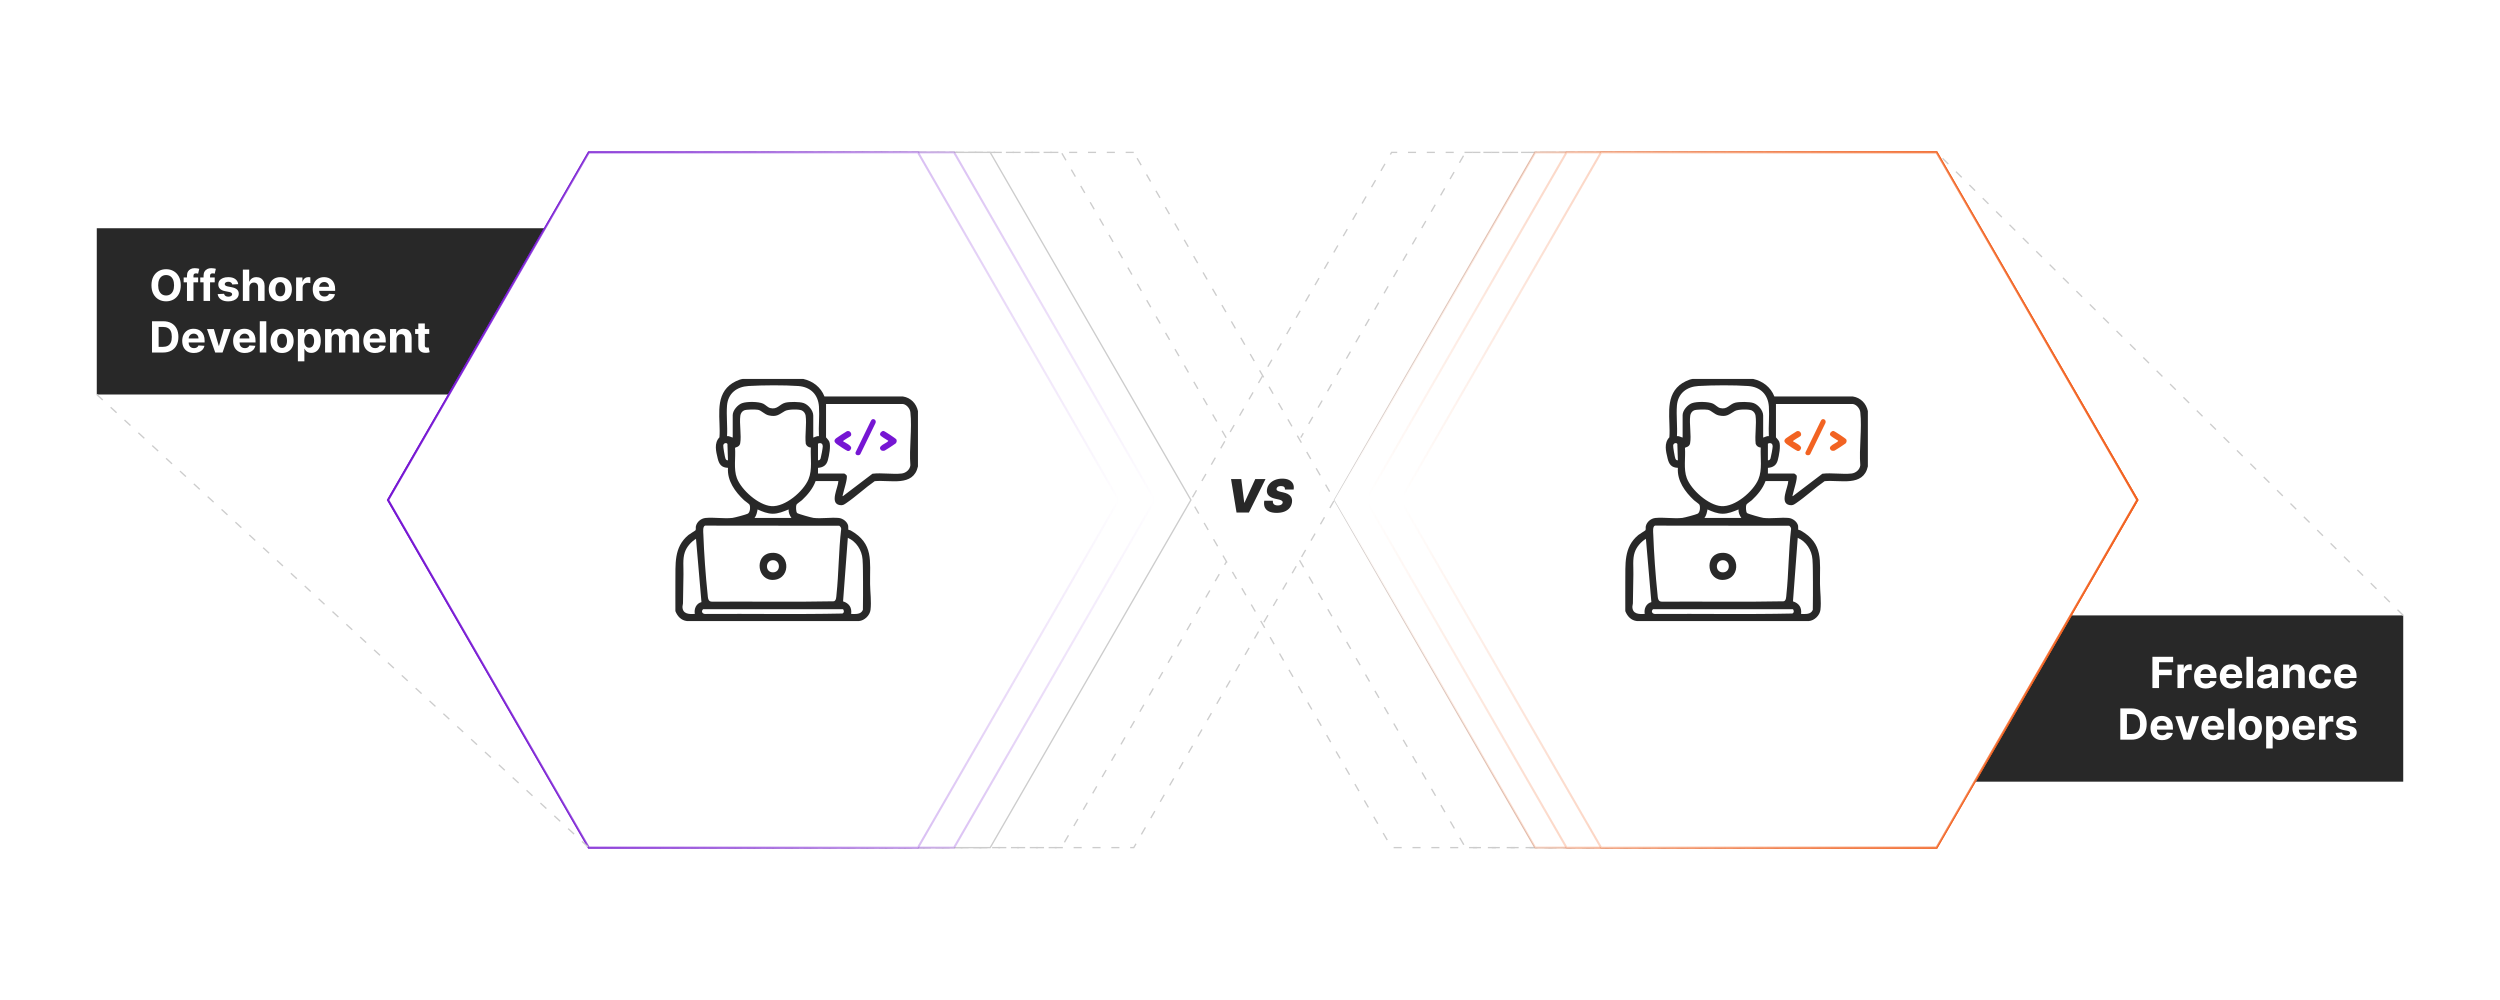 <?xml version="1.0" encoding="UTF-8"?><svg id="b" xmlns="http://www.w3.org/2000/svg" xmlns:xlink="http://www.w3.org/1999/xlink" viewBox="0 0 1000 400"><defs><filter id="c" x="141.058" y="47.003" width="349.44" height="306.24" filterUnits="userSpaceOnUse"><feOffset dx="0" dy="0"/><feGaussianBlur result="d" stdDeviation="4.514"/><feFlood flood-color="#a8a8a8" flood-opacity=".4"/><feComposite in2="d" operator="in"/><feComposite in="SourceGraphic"/></filter><linearGradient id="e" x1="154.756" y1="200" x2="462.392" y2="200" gradientUnits="userSpaceOnUse"><stop offset="0" stop-color="#7616d3"/><stop offset="1" stop-color="#7616d3" stop-opacity="0"/></linearGradient><linearGradient id="f" x2="447.944" xlink:href="#e"/><linearGradient id="g" x1="533.3" y1="200" x2="855.384" y2="200" gradientUnits="userSpaceOnUse"><stop offset=".004" stop-color="#f26322" stop-opacity="0"/><stop offset="1" stop-color="#f26322"/></linearGradient><filter id="h" x="519.298" y="46.523" width="349.92" height="307.2" filterUnits="userSpaceOnUse"><feOffset dx="0" dy="0"/><feGaussianBlur result="i" stdDeviation="4.514"/><feFlood flood-color="#a8a8a8" flood-opacity=".4"/><feComposite in2="i" operator="in"/><feComposite in="SourceGraphic"/></filter><linearGradient id="j" x1="545.851" xlink:href="#g"/><linearGradient id="k" x1="559.675" xlink:href="#g"/></defs><polygon points="453.5 60.95 292.938 60.95 212.658 200 292.938 339.05 453.5 339.05 533.78 200 453.5 60.95" fill="none" stroke="#ccc" stroke-dasharray="3.231 4.308" stroke-miterlimit="10" stroke-width=".538"/><polyline points="490.456 175.109 424.547 60.95 263.985 60.95 183.705 200 263.985 339.05 424.547 339.05 490.593 224.654" fill="none" stroke="#ccc" stroke-dasharray="3.231 4.308" stroke-miterlimit="10" stroke-width=".538"/><rect x="748.515" y="246.162" width="212.775" height="66.506" fill="#282828"/><path d="M860.969,275.23v-12.513h8.284v2.182h-5.639v2.981h5.089v2.181h-5.089v5.169h-2.646Z" fill="#fff"/><path d="M870.982,275.23v-9.385h2.522v1.638h.098c.172-.582.459-1.023.862-1.322.402-.3.867-.449,1.393-.449.13,0,.271.008.422.024.15.017.283.039.397.067v2.31c-.122-.037-.291-.069-.507-.099-.216-.028-.413-.042-.593-.042-.383,0-.724.082-1.023.247-.299.165-.535.395-.708.688-.174.293-.26.631-.26,1.014v5.31h-2.603Z" fill="#fff"/><path d="M882.291,275.414c-.966,0-1.795-.196-2.49-.59-.694-.393-1.228-.951-1.603-1.674-.375-.724-.561-1.579-.561-2.569,0-.965.186-1.812.561-2.542.375-.729.903-1.297,1.586-1.704.682-.407,1.483-.611,2.404-.611.618,0,1.196.1,1.731.297.536.197,1.004.494,1.405.889.401.396.714.891.938,1.487.225.597.337,1.295.337,2.093v.715h-7.925v-1.612h5.475c0-.375-.082-.707-.244-.996-.163-.289-.389-.517-.676-.682s-.62-.247-.999-.247c-.395,0-.744.091-1.048.272-.303.182-.54.424-.711.728-.172.303-.259.641-.263,1.011v1.533c0,.465.086.866.259,1.204.174.338.419.599.736.782.318.183.694.274,1.131.274.289,0,.554-.04.794-.122.24-.081.446-.203.617-.366s.301-.362.391-.599l2.407.158c-.122.579-.371,1.083-.748,1.513s-.861.764-1.454,1.002-1.276.357-2.05.357Z" fill="#fff"/><path d="M892.573,275.414c-.966,0-1.795-.196-2.49-.59-.694-.393-1.228-.951-1.603-1.674-.375-.724-.561-1.579-.561-2.569,0-.965.186-1.812.561-2.542.375-.729.903-1.297,1.586-1.704.682-.407,1.483-.611,2.404-.611.618,0,1.196.1,1.731.297.536.197,1.004.494,1.405.889.401.396.714.891.938,1.487.225.597.337,1.295.337,2.093v.715h-7.925v-1.612h5.475c0-.375-.082-.707-.244-.996-.163-.289-.389-.517-.676-.682s-.62-.247-.999-.247c-.395,0-.744.091-1.048.272-.303.182-.54.424-.711.728-.172.303-.259.641-.263,1.011v1.533c0,.465.086.866.259,1.204.174.338.419.599.736.782.318.183.694.274,1.131.274.289,0,.554-.04.794-.122.24-.081.446-.203.617-.366s.301-.362.391-.599l2.407.158c-.122.579-.371,1.083-.748,1.513s-.861.764-1.454,1.002-1.276.357-2.05.357Z" fill="#fff"/><path d="M901.182,262.718v12.513h-2.603v-12.513h2.603Z" fill="#fff"/><path d="M905.935,275.407c-.599,0-1.133-.104-1.601-.315-.469-.21-.839-.521-1.109-.935s-.406-.93-.406-1.549c0-.521.096-.959.287-1.313s.452-.64.782-.856.706-.379,1.127-.488c.422-.11.864-.188,1.329-.232.546-.057.985-.111,1.319-.162s.576-.127.728-.229c.15-.102.226-.253.226-.452v-.037c0-.387-.121-.686-.363-.898-.242-.211-.586-.317-1.029-.317-.469,0-.841.102-1.118.309s-.46.463-.55.772l-2.407-.195c.122-.57.362-1.063.721-1.481.358-.417.822-.739,1.39-.965.568-.227,1.228-.34,1.977-.34.521,0,1.022.061,1.5.184s.904.311,1.277.568c.372.257.667.585.883.986s.323.881.323,1.44v6.329h-2.468v-1.302h-.073c-.151.294-.352.552-.606.773-.252.222-.556.395-.91.519-.354.124-.764.185-1.228.185ZM906.68,273.611c.383,0,.721-.076,1.015-.229.293-.153.522-.36.69-.621.166-.26.25-.556.25-.886v-.995c-.081.053-.192.101-.333.144-.141.042-.299.081-.474.115-.175.035-.351.065-.525.092s-.334.05-.477.07c-.306.045-.572.116-.8.214-.229.098-.405.23-.532.395-.126.165-.19.369-.19.614,0,.353.13.624.389.809.258.185.587.278.986.278Z" fill="#fff"/><path d="M915.844,269.805v5.426h-2.603v-9.385h2.481v1.656h.109c.208-.546.556-.979,1.045-1.299.488-.319,1.081-.479,1.778-.479.651,0,1.22.143,1.704.428s.861.691,1.13,1.219c.27.528.403,1.156.403,1.885v5.976h-2.603v-5.511c.004-.574-.143-1.023-.44-1.348-.298-.323-.707-.485-1.228-.485-.351,0-.658.075-.926.227-.267.15-.474.369-.623.656-.148.287-.225.633-.229,1.035Z" fill="#fff"/><path d="M928.179,275.414c-.961,0-1.787-.205-2.478-.614-.69-.409-1.22-.979-1.588-1.708-.369-.729-.553-1.567-.553-2.517,0-.961.185-1.806.559-2.532.373-.728.903-1.296,1.592-1.705s1.507-.614,2.456-.614c.818,0,1.535.149,2.15.446.615.298,1.102.715,1.46,1.253.358.537.557,1.169.593,1.894h-2.456c-.069-.469-.251-.846-.547-1.134-.295-.287-.681-.431-1.157-.431-.403,0-.755.109-1.055.327-.299.218-.532.535-.699.95s-.25.919-.25,1.509c0,.599.082,1.108.247,1.527.165.42.398.739.699.96.302.22.654.329,1.058.329.297,0,.565-.06.803-.183s.436-.301.593-.535c.157-.234.26-.516.309-.846h2.456c-.041.717-.235,1.347-.583,1.891-.349.544-.828.969-1.44,1.273-.61.306-1.334.459-2.169.459Z" fill="#fff"/><path d="M938.321,275.414c-.966,0-1.795-.196-2.49-.59-.694-.393-1.228-.951-1.603-1.674-.375-.724-.561-1.579-.561-2.569,0-.965.186-1.812.561-2.542.375-.729.903-1.297,1.586-1.704.682-.407,1.483-.611,2.404-.611.618,0,1.196.1,1.731.297.536.197,1.004.494,1.405.889.401.396.714.891.938,1.487.225.597.337,1.295.337,2.093v.715h-7.925v-1.612h5.475c0-.375-.082-.707-.244-.996-.163-.289-.389-.517-.676-.682s-.62-.247-.999-.247c-.395,0-.744.091-1.048.272-.303.182-.54.424-.711.728-.172.303-.259.641-.263,1.011v1.533c0,.465.086.866.259,1.204.174.338.419.599.736.782.318.183.694.274,1.131.274.289,0,.554-.04.794-.122.24-.081.446-.203.617-.366s.301-.362.391-.599l2.407.158c-.122.579-.371,1.083-.748,1.513s-.861.764-1.454,1.002-1.276.357-2.05.357Z" fill="#fff"/><path d="M852.557,295.876h-4.436v-12.513h4.472c1.259,0,2.342.25,3.25.749s1.608,1.215,2.099,2.147c.491.933.736,2.049.736,3.348,0,1.304-.245,2.424-.736,3.36-.49.936-1.193,1.655-2.107,2.156s-2.007.752-3.277.752ZM850.767,293.609h1.68c.782,0,1.44-.14,1.977-.419.535-.278.939-.712,1.21-1.301.271-.589.406-1.35.406-2.282,0-.925-.136-1.68-.406-2.267-.272-.587-.674-1.019-1.207-1.295-.533-.277-1.191-.416-1.974-.416h-1.685v7.979Z" fill="#fff"/><path d="M864.861,296.06c-.966,0-1.795-.196-2.49-.59-.694-.393-1.228-.951-1.603-1.674-.375-.724-.561-1.579-.561-2.569,0-.965.186-1.812.561-2.542.375-.729.903-1.297,1.586-1.704.682-.407,1.483-.611,2.404-.611.618,0,1.196.1,1.731.297.536.197,1.004.494,1.405.889.401.396.714.891.938,1.487.225.597.337,1.295.337,2.093v.715h-7.925v-1.612h5.475c0-.375-.082-.707-.244-.996-.163-.289-.389-.517-.676-.682s-.62-.247-.999-.247c-.395,0-.744.091-1.048.272-.303.182-.54.424-.711.728-.172.303-.259.641-.263,1.011v1.533c0,.465.086.866.259,1.204.174.338.419.599.736.782.318.183.694.274,1.131.274.289,0,.554-.04.794-.122.24-.081.446-.203.617-.366s.301-.362.391-.599l2.407.158c-.122.579-.371,1.083-.748,1.513s-.861.764-1.454,1.002-1.276.357-2.05.357Z" fill="#fff"/><path d="M879.615,286.491l-3.28,9.385h-2.933l-3.281-9.385h2.75l1.948,6.715h.098l1.943-6.715h2.755Z" fill="#fff"/><path d="M885.224,296.06c-.966,0-1.795-.196-2.49-.59-.694-.393-1.228-.951-1.603-1.674-.375-.724-.561-1.579-.561-2.569,0-.965.186-1.812.561-2.542.375-.729.903-1.297,1.586-1.704.682-.407,1.483-.611,2.404-.611.618,0,1.196.1,1.731.297.536.197,1.004.494,1.405.889.401.396.714.891.938,1.487.225.597.337,1.295.337,2.093v.715h-7.925v-1.612h5.475c0-.375-.082-.707-.244-.996-.163-.289-.389-.517-.676-.682s-.62-.247-.999-.247c-.395,0-.744.091-1.048.272-.303.182-.54.424-.711.728-.172.303-.259.641-.263,1.011v1.533c0,.465.086.866.259,1.204.174.338.419.599.736.782.318.183.694.274,1.131.274.289,0,.554-.04.794-.122.24-.081.446-.203.617-.366s.301-.362.391-.599l2.407.158c-.122.579-.371,1.083-.748,1.513s-.861.764-1.454,1.002-1.276.357-2.05.357Z" fill="#fff"/><path d="M893.833,283.363v12.513h-2.603v-12.513h2.603Z" fill="#fff"/><path d="M900.149,296.06c-.949,0-1.769-.203-2.459-.608s-1.223-.972-1.598-1.698c-.375-.728-.561-1.571-.561-2.532,0-.97.186-1.817.561-2.545.375-.727.907-1.293,1.598-1.698s1.51-.608,2.459-.608,1.77.203,2.459.608c.69.405,1.224.972,1.598,1.698.375.728.562,1.575.562,2.545,0,.961-.188,1.805-.562,2.532-.374.727-.907,1.293-1.598,1.698-.69.405-1.51.608-2.459.608ZM900.162,294.043c.432,0,.792-.123,1.081-.369.289-.247.508-.584.657-1.012.148-.428.223-.914.223-1.46s-.074-1.032-.223-1.46c-.149-.428-.368-.766-.657-1.015-.289-.248-.649-.372-1.081-.372-.435,0-.802.124-1.097.372-.296.249-.518.587-.666,1.015s-.223.914-.223,1.46.074,1.032.223,1.46.37.765.666,1.012c.295.246.661.369,1.097.369Z" fill="#fff"/><path d="M906.467,299.395v-12.904h2.565v1.577h.116c.114-.253.28-.511.498-.773s.503-.482.856-.659c.352-.178.791-.267,1.316-.267.685,0,1.315.179,1.894.535.579.356,1.041.892,1.388,1.606.346.715.519,1.61.519,2.686,0,1.047-.168,1.93-.504,2.648s-.792,1.263-1.368,1.631c-.576.369-1.221.553-1.934.553-.505,0-.934-.083-1.286-.25s-.641-.378-.864-.633c-.225-.254-.396-.512-.514-.772h-.079v5.022h-2.603ZM909.014,291.183c0,.559.078,1.045.232,1.46.155.416.379.738.672.969.294.231.65.346,1.069.346.424,0,.782-.117,1.075-.352.294-.234.517-.56.669-.978.153-.418.23-.899.23-1.445,0-.541-.075-1.018-.227-1.43-.15-.411-.372-.732-.666-.965-.293-.232-.653-.349-1.081-.349-.424,0-.781.112-1.072.336-.291.225-.514.542-.669.953-.154.412-.232.896-.232,1.454Z" fill="#fff"/><path d="M921.624,296.06c-.966,0-1.795-.196-2.49-.59-.694-.393-1.228-.951-1.603-1.674-.375-.724-.561-1.579-.561-2.569,0-.965.186-1.812.561-2.542.375-.729.903-1.297,1.586-1.704.682-.407,1.483-.611,2.404-.611.618,0,1.196.1,1.731.297.536.197,1.004.494,1.405.889.401.396.714.891.938,1.487.225.597.337,1.295.337,2.093v.715h-7.925v-1.612h5.475c0-.375-.082-.707-.244-.996-.163-.289-.389-.517-.676-.682s-.62-.247-.999-.247c-.395,0-.744.091-1.048.272-.303.182-.54.424-.711.728-.172.303-.259.641-.263,1.011v1.533c0,.465.086.866.259,1.204.174.338.419.599.736.782.318.183.694.274,1.131.274.289,0,.554-.04.794-.122.24-.081.446-.203.617-.366s.301-.362.391-.599l2.407.158c-.122.579-.371,1.083-.748,1.513s-.861.764-1.454,1.002-1.276.357-2.05.357Z" fill="#fff"/><path d="M927.63,295.876v-9.385h2.522v1.638h.098c.172-.582.459-1.023.862-1.322.402-.3.867-.449,1.393-.449.13,0,.271.008.422.024.15.017.283.039.397.067v2.31c-.122-.037-.291-.069-.507-.099-.216-.028-.413-.042-.593-.042-.383,0-.724.082-1.023.247-.299.165-.535.395-.708.688-.174.293-.26.631-.26,1.014v5.31h-2.603Z" fill="#fff"/><path d="M942.47,289.168l-2.383.146c-.041-.204-.128-.388-.263-.553s-.31-.298-.528-.398-.477-.149-.779-.149c-.403,0-.743.084-1.02.253-.276.169-.415.395-.415.676,0,.224.09.413.269.567.18.155.487.279.923.373l1.698.342c.912.188,1.593.489,2.041.904.448.416.672.962.672,1.638,0,.615-.181,1.154-.541,1.619-.36.464-.854.826-1.478,1.084-.625.259-1.345.389-2.159.389-1.242,0-2.231-.26-2.967-.779s-1.166-1.227-1.292-2.123l2.56-.135c.078.379.266.667.562.865.297.197.678.296,1.143.296.456,0,.823-.089,1.103-.266.279-.178.421-.406.425-.688-.004-.236-.103-.431-.3-.583-.195-.153-.496-.271-.903-.352l-1.626-.324c-.916-.183-1.598-.501-2.043-.953-.446-.452-.669-1.028-.669-1.728,0-.603.163-1.122.491-1.559.328-.435.79-.771,1.387-1.008s1.297-.354,2.099-.354c1.185,0,2.119.251,2.802.752.682.501,1.08,1.184,1.194,2.047Z" fill="#fff"/><rect x="38.709" y="91.295" width="212.775" height="66.506" fill="#282828"/><path d="M496.515,191.634l1.175,9.424h.104l4.307-9.424h4.098l-6.63,13.365h-4.96l-2.193-13.365h4.098Z" fill="#282828"/><path d="M513.979,195.81c.039-.431-.065-.769-.314-1.015-.248-.246-.666-.369-1.253-.369-.374,0-.686.044-.936.131s-.443.206-.581.358c-.137.152-.223.329-.258.529-.039.156-.036.299.01.427.046.129.135.245.268.35s.31.198.529.28c.219.083.481.157.786.222l1.044.235c.714.156,1.312.362,1.798.617.485.254.867.556,1.145.903.278.349.462.737.552,1.168.089.431.09.9.003,1.41-.148.879-.489,1.622-1.024,2.231s-1.233,1.072-2.095,1.391c-.862.317-1.858.476-2.989.476-1.157,0-2.14-.173-2.946-.519-.808-.346-1.391-.877-1.749-1.592-.359-.716-.447-1.631-.265-2.744h3.446c-.053.408-.009.752.13,1.03.14.279.363.49.673.634.309.144.693.215,1.154.215.392,0,.727-.048,1.005-.144.279-.096.499-.229.659-.398.161-.169.259-.362.294-.58.035-.2,0-.379-.104-.535-.104-.157-.293-.298-.567-.425-.274-.126-.65-.241-1.129-.346l-1.279-.287c-1.136-.261-1.993-.691-2.571-1.292-.579-.601-.783-1.423-.613-2.467.139-.853.49-1.598,1.054-2.235.564-.637,1.281-1.133,2.153-1.488.873-.354,1.84-.531,2.901-.531,1.079,0,1.982.181,2.711.542.73.36,1.253.867,1.573,1.52.319.652.405,1.418.258,2.297h-3.472Z" fill="#282828"/><polygon points="396.079 60.95 235.517 60.95 155.237 200 235.517 339.05 396.079 339.05 476.359 200 396.079 60.95" fill="#fff" filter="url(#c)" stroke="#ccc" stroke-miterlimit="10" stroke-width=".538"/><polygon points="381.63 60.95 235.517 60.95 155.237 200 235.517 339.05 381.63 339.05 461.911 200 381.63 60.95" fill="#fff" stroke="url(#e)" stroke-miterlimit="10" stroke-width=".833"/><polygon points="367.182 60.95 235.517 60.95 155.237 200 235.517 339.05 367.182 339.05 447.463 200 367.182 60.95" fill="#fff" stroke="url(#f)" stroke-miterlimit="10" stroke-width=".833"/><polygon points="717.201 60.95 556.64 60.95 476.359 200 556.64 339.05 717.201 339.05 797.482 200 717.201 60.95" fill="none" stroke="#ccc" stroke-dasharray="3.231 4.308" stroke-miterlimit="10" stroke-width=".538"/><polyline points="519.822 224.113 586.181 339.05 746.742 339.05 827.023 200 746.742 60.95 586.181 60.95 520.317 175.03" fill="none" stroke="#ccc" stroke-dasharray="3.231 4.308" stroke-miterlimit="10" stroke-width=".538"/><polygon points="774.622 60.95 614.061 60.95 533.78 200 614.061 339.05 774.622 339.05 854.903 200 774.622 60.95" fill="#fff" stroke="#ccc" stroke-miterlimit="10" stroke-width=".538"/><polygon points="774.622 60.95 614.061 60.95 533.78 200 614.061 339.05 774.622 339.05 854.903 200 774.622 60.95" fill="#fff" filter="url(#h)" stroke="url(#g)" stroke-miterlimit="10" stroke-width=".833"/><polygon points="774.622 60.95 626.613 60.95 546.332 200 626.613 339.05 774.622 339.05 854.903 200 774.622 60.95" fill="#fff" stroke="url(#j)" stroke-miterlimit="10" stroke-width=".833"/><polygon points="774.622 60.95 640.436 60.95 560.155 200 640.436 339.05 774.622 339.05 854.903 200 774.622 60.95" fill="#fff" stroke="url(#k)" stroke-miterlimit="10" stroke-width=".833"/><path d="M321.322,151.577c3.842.866,7.017,3.304,8.463,7.007l31.407.012c3.139.489,5.321,2.783,5.99,5.843v22.129c-1.882,8.317-11.084,5.277-17.302,5.901-3.852,2.676-7.477,6.127-11.331,8.74-.944.64-1.458,1.047-2.687.823-4.143-.753-.543-7.076-.517-9.601h-9.096c-1.087,2.994-3.197,5.513-5.493,7.663-.449.42-2.001,1.377-2.178,1.798-.253.603-.211,2.828.272,3.314.34.343,5.794,1.866,6.567,1.957,3.138.367,6.857-.27,10.031.013,1.668.148,3.498,1.496,3.834,3.171.077.384-.023,1.446.064,1.545.032.037.67.143.936.294,9.271,5.264,7.63,12.131,7.752,21.39.044,3.349.578,7.021.176,10.374-.265,2.213-2.402,4.275-4.614,4.473h-68.806c-2.331-.262-3.824-1.91-4.635-3.979.052-3.904-.07-7.823,0-11.726.125-6.999-.752-13.788,5.217-18.719.481-.397,2.739-1.736,2.836-1.898.216-.362.04-1.076.14-1.563.363-1.775,2.056-3.173,3.843-3.352,3.395-.34,7.408.372,10.779-.023.888-.104,5.349-1.304,6.095-1.671,1.019-.503,1.141-2.732.745-3.602-.148-.325-1.772-1.415-2.18-1.796-3.583-3.354-6.818-7.787-6.441-12.957-2.581-.089-3.551-1.414-4.112-3.745-.681-2.825-1.53-6.155.698-8.459.588-6.99-2.091-15.762,4.084-20.89,1.239-1.029,3.617-2.262,5.206-2.464h24.257ZM293.086,175.03v-8.984c0-1.88,2.011-4.173,3.737-4.781,1.962-.691,6.536-.672,8.435.198.908.415,1.86,1.514,2.793,1.752,2.93.747,3.699-1.519,6.03-2.125,1.669-.434,5.71-.428,7.345.124,1.903.643,3.876,2.974,3.876,5.021v8.795c.771-.182,1.428-.698,2.273-.568-.205-3.861.275-7.998.009-11.828-.338-4.862-3.407-7.865-8.253-8.218-5.664-.412-14.202-.346-19.905-.011-4.734.278-8.236,2.935-8.62,7.851-.307,3.924.242,8.24.008,12.205.845-.129,1.502.387,2.273.568ZM361.213,161.602h-30.795v13.334c0,.109,1.037,1.05,1.304,1.725.671,1.694-.088,5.659-.602,7.487-.561,1.996-1.879,2.832-3.914,2.996l-.009,2.261h10.518c.12,0,.866.587.944.759.521,1.146-1.235,6.171-1.522,7.744-.03.168-.226.502.008.575l11.837-8.991c3.72-.464,8.01.324,11.663-.086,1.721-.193,3.326-1.55,3.506-3.31-.556-6.707.741-14.621,0-21.184-.166-1.468-1.467-3.066-2.938-3.309ZM324.336,179.02c-.938-.067-1.696-.581-2.026-1.476-.417-3.519.429-7.877-.056-11.292-.122-.861-.737-1.713-1.52-2.077-1.248-.58-5.515-.481-6.747.224-2.402,1.375-3.221,2.467-6.432,1.77-1.79-.389-2.982-2.016-4.376-2.253-1.063-.18-4.63-.171-5.546.237-.831.369-1.378,1.217-1.498,2.099-.454,3.33.517,7.88-.061,11.098-.273,1.516-2.001,1.582-2.052,1.768.298,3.88-.641,8.445.733,12.12,1.769,4.731,8.627,10.825,13.778,11.213,5.493.414,12.808-5.878,14.847-10.709,1.645-3.898.755-8.576.956-12.722ZM291.19,184.108l-.215-6.498c-.191-.578-1.522-.546-1.671.558-.076.563.652,4.787.897,5.322.19.415.498.701.99.618ZM327.197,184.109c.523.098.897-.298,1.049-.75.219-.649.867-4.185.861-4.832-.016-1.849-1.911-1.176-1.911-1.038v6.62ZM301.803,207.183h14.781c-.71-.988-1.224-2.148-1.138-3.404-2.025.829-4.102,1.714-6.348,1.714-2.063-.001-4.227-.863-6.062-1.716-.224,1.199-.451,2.426-1.234,3.406ZM282.04,210.25c-1.017.291-.734,2.558-.701,3.457.273,7.578.901,16.478,1.706,24.02.138,1.29.076,2.975,1.789,2.942,16.247-.116,32.539.187,48.758-.153.932-.371.896-1.682.995-2.601.934-8.721.855-17.593,1.883-26.313.034-.541-.353-.978-.748-1.296l-53.682-.058ZM340.461,245.579c1.74.006,3.919.295,4.699-1.648.019-3.768.11-7.548.048-11.316-.047-2.872.021-6.024-.19-8.889-.27-3.658-2.506-7.134-5.881-8.597l-1.909,25.416c2.422.761,3.573,2.474,3.234,5.035ZM280.58,240.845l-2.18-25.338c-1.957,1.215-3.709,3.182-4.462,5.382-.941,2.753-.479,6.007-.553,8.904-.099,3.833-.161,7.68-.19,11.537-.004.505-.224.947-.204,1.495.101,2.831,2.714,2.891,4.934,2.752-.369-2.027.55-4.2,2.654-4.733ZM281.242,243.687c-.943.883-.256,1.951.939,1.9,18.258-.133,36.568.223,54.794-.179,1.015-.441.411-1.721.171-1.721h-55.904Z" fill="#282828"/><path d="M308.008,221.225c7.92-1.258,8.831,10.038,1.637,10.717-6.771.639-8.016-9.704-1.637-10.717ZM309.129,224.082c-3.099.089-3.192,4.966.153,4.861,3.173-.1,2.958-4.95-.153-4.861Z" fill="#282828"/><path d="M342.408,181.79c-.206-.225-.272-.605-.161-.896l6.138-12.614c.646-1.329,2.325-.391,1.844.892l-6.08,12.469c-.352.583-1.321.609-1.741.149Z" fill="#7616d3"/><path d="M337.241,176.54c.798.437,3.228,1.649,3.237,2.552.007.732-.696,1.519-1.476,1.282-.509-.155-3.857-2.36-4.397-2.808-.9-.746-1.164-1.361-.194-2.241.287-.26,4.076-2.739,4.355-2.842,1.09-.405,2.086.815,1.603,1.792-.189.383-3.347,1.94-3.127,2.265Z" fill="#7616d3"/><path d="M352.449,180.088c-1.815-1.71,2.403-2.829,2.793-3.641.144-.299-.144-.263-.238-.331-.62-.445-2.796-1.587-2.955-2.168-.199-.728.616-1.617,1.381-1.564.402.027,4.957,3.04,5.125,3.407.252.552.114,1.158-.293,1.59-.178.19-4.109,2.754-4.354,2.843-.416.152-1.127.177-1.46-.136Z" fill="#7616d3"/><path d="M701.285,151.577c3.842.866,7.017,3.304,8.463,7.007l31.407.012c3.139.489,5.321,2.783,5.99,5.843v22.129c-1.882,8.317-11.084,5.277-17.302,5.901-3.852,2.676-7.477,6.127-11.331,8.74-.944.64-1.458,1.047-2.687.823-4.143-.753-.543-7.076-.517-9.601h-9.096c-1.087,2.994-3.197,5.513-5.493,7.663-.449.42-2.001,1.377-2.178,1.798-.253.603-.211,2.828.272,3.314.34.343,5.794,1.866,6.567,1.957,3.138.367,6.857-.27,10.031.013,1.668.148,3.498,1.496,3.834,3.171.077.384-.023,1.446.064,1.545.032.037.67.143.936.294,9.271,5.264,7.63,12.131,7.752,21.39.044,3.349.578,7.021.176,10.374-.265,2.213-2.402,4.275-4.614,4.473h-68.806c-2.331-.262-3.824-1.91-4.635-3.979.052-3.904-.07-7.823,0-11.726.125-6.999-.752-13.788,5.217-18.719.481-.397,2.739-1.736,2.836-1.898.216-.362.04-1.076.14-1.563.363-1.775,2.056-3.173,3.843-3.352,3.395-.34,7.408.372,10.779-.023.888-.104,5.349-1.304,6.095-1.671,1.019-.503,1.141-2.732.745-3.602-.148-.325-1.772-1.415-2.18-1.796-3.583-3.354-6.818-7.787-6.441-12.957-2.581-.089-3.551-1.414-4.112-3.745-.681-2.825-1.53-6.155.698-8.459.588-6.99-2.091-15.762,4.084-20.89,1.239-1.029,3.617-2.262,5.206-2.464h24.257ZM673.049,175.03v-8.984c0-1.88,2.011-4.173,3.737-4.781,1.962-.691,6.536-.672,8.435.198.908.415,1.86,1.514,2.793,1.752,2.93.747,3.699-1.519,6.03-2.125,1.669-.434,5.71-.428,7.345.124,1.903.643,3.876,2.974,3.876,5.021v8.795c.771-.182,1.428-.698,2.273-.568-.205-3.861.275-7.998.009-11.828-.338-4.862-3.407-7.865-8.253-8.218-5.664-.412-14.202-.346-19.905-.011-4.734.278-8.236,2.935-8.62,7.851-.307,3.924.242,8.24.008,12.205.845-.129,1.502.387,2.273.568ZM741.176,161.602h-30.795v13.334c0,.109,1.037,1.05,1.304,1.725.671,1.694-.088,5.659-.602,7.487-.561,1.996-1.879,2.832-3.914,2.996l-.009,2.261h10.518c.12,0,.866.587.944.759.521,1.146-1.235,6.171-1.522,7.744-.03.168-.226.502.008.575l11.837-8.991c3.72-.464,8.01.324,11.663-.086,1.721-.193,3.326-1.55,3.506-3.31-.556-6.707.741-14.621,0-21.184-.166-1.468-1.467-3.066-2.938-3.309ZM704.298,179.02c-.938-.067-1.696-.581-2.026-1.476-.417-3.519.429-7.877-.056-11.292-.122-.861-.737-1.713-1.52-2.077-1.248-.58-5.515-.481-6.747.224-2.402,1.375-3.221,2.467-6.432,1.77-1.79-.389-2.982-2.016-4.376-2.253-1.063-.18-4.63-.171-5.546.237-.831.369-1.378,1.217-1.498,2.099-.454,3.33.517,7.88-.061,11.098-.273,1.516-2.001,1.582-2.052,1.768.298,3.88-.641,8.445.733,12.12,1.769,4.731,8.627,10.825,13.778,11.213,5.493.414,12.808-5.878,14.847-10.709,1.645-3.898.755-8.576.956-12.722ZM671.153,184.108l-.215-6.498c-.191-.578-1.522-.546-1.671.558-.076.563.652,4.787.897,5.322.19.415.498.701.99.618ZM707.16,184.109c.523.098.897-.298,1.049-.75.219-.649.867-4.185.861-4.832-.016-1.849-1.911-1.176-1.911-1.038v6.62ZM681.766,207.183h14.781c-.71-.988-1.224-2.148-1.138-3.404-2.025.829-4.102,1.714-6.348,1.714-2.063-.001-4.227-.863-6.062-1.716-.224,1.199-.451,2.426-1.234,3.406ZM662.003,210.25c-1.017.291-.734,2.558-.701,3.457.273,7.578.901,16.478,1.706,24.02.138,1.29.076,2.975,1.789,2.942,16.247-.116,32.539.187,48.758-.153.932-.371.896-1.682.995-2.601.934-8.721.855-17.593,1.883-26.313.034-.541-.353-.978-.748-1.296l-53.682-.058ZM720.424,245.579c1.74.006,3.919.295,4.699-1.648.019-3.768.11-7.548.048-11.316-.047-2.872.021-6.024-.19-8.889-.27-3.658-2.506-7.134-5.881-8.597l-1.909,25.416c2.422.761,3.573,2.474,3.234,5.035ZM660.543,240.845l-2.18-25.338c-1.957,1.215-3.709,3.182-4.462,5.382-.941,2.753-.479,6.007-.553,8.904-.099,3.833-.161,7.68-.19,11.537-.004.505-.224.947-.204,1.495.101,2.831,2.714,2.891,4.934,2.752-.369-2.027.55-4.2,2.654-4.733ZM661.205,243.687c-.943.883-.256,1.951.939,1.9,18.258-.133,36.568.223,54.794-.179,1.015-.441.411-1.721.171-1.721h-55.904Z" fill="#282828"/><path d="M687.971,221.225c7.92-1.258,8.831,10.038,1.637,10.717-6.771.639-8.016-9.704-1.637-10.717ZM689.091,224.082c-3.099.089-3.192,4.966.153,4.861,3.173-.1,2.958-4.95-.153-4.861Z" fill="#282828"/><path d="M722.371,181.79c-.206-.225-.272-.605-.161-.896l6.138-12.614c.646-1.329,2.325-.391,1.844.892l-6.08,12.469c-.352.583-1.321.609-1.741.149Z" fill="#f26322"/><path d="M717.203,176.54c.798.437,3.228,1.649,3.237,2.552.007.732-.696,1.519-1.476,1.282-.509-.155-3.857-2.36-4.397-2.808-.9-.746-1.164-1.361-.194-2.241.287-.26,4.076-2.739,4.355-2.842,1.09-.405,2.086.815,1.603,1.792-.189.383-3.347,1.94-3.127,2.265Z" fill="#f26322"/><path d="M732.412,180.088c-1.815-1.71,2.403-2.829,2.793-3.641.144-.299-.144-.263-.238-.331-.62-.445-2.796-1.587-2.955-2.168-.199-.728.616-1.617,1.381-1.564.402.027,4.957,3.04,5.125,3.407.252.552.114,1.158-.293,1.59-.178.19-4.109,2.754-4.354,2.843-.416.152-1.127.177-1.46-.136Z" fill="#f26322"/><path d="M72.304,114.108c0,1.364-.258,2.525-.773,3.482-.516.957-1.216,1.687-2.102,2.19-.886.503-1.88.754-2.984.754-1.112,0-2.11-.252-2.994-.758-.884-.505-1.583-1.235-2.096-2.193-.513-.957-.769-2.115-.769-3.476,0-1.365.256-2.525.769-3.482s1.212-1.688,2.096-2.19,1.882-.755,2.994-.755c1.104,0,2.099.252,2.984.755.886.503,1.586,1.233,2.102,2.19.515.957.773,2.117.773,3.482ZM69.622,114.108c0-.884-.131-1.63-.394-2.236-.263-.607-.632-1.067-1.109-1.381s-1.035-.471-1.674-.471-1.197.157-1.674.471-.846.773-1.109,1.381c-.263.606-.394,1.353-.394,2.236s.131,1.629.394,2.235c.263.607.632,1.067,1.109,1.381.477.315,1.034.471,1.674.471s1.198-.156,1.674-.471c.477-.314.846-.773,1.109-1.381.263-.606.394-1.352.394-2.235Z" fill="#fff"/><path d="M79.256,110.979v1.955h-5.792v-1.955h5.792ZM74.79,120.364v-10.062c0-.68.133-1.244.4-1.692.267-.448.632-.784,1.097-1.008.464-.225.992-.336,1.583-.336.399,0,.765.03,1.097.092.332.06.58.115.742.164l-.464,1.955c-.102-.032-.227-.062-.376-.091-.149-.029-.3-.043-.455-.043-.383,0-.65.089-.8.266-.151.177-.226.425-.226.742v10.014h-2.597Z" fill="#fff"/><path d="M85.891,110.979v1.955h-5.792v-1.955h5.792ZM81.425,120.364v-10.062c0-.68.133-1.244.4-1.692.267-.448.632-.784,1.097-1.008.464-.225.992-.336,1.583-.336.399,0,.765.03,1.097.092.332.06.58.115.742.164l-.464,1.955c-.102-.032-.227-.062-.376-.091-.149-.029-.3-.043-.455-.043-.383,0-.65.089-.8.266-.151.177-.226.425-.226.742v10.014h-2.597Z" fill="#fff"/><path d="M95.288,113.656l-2.383.146c-.041-.204-.128-.388-.263-.553s-.31-.298-.528-.398c-.218-.1-.477-.149-.779-.149-.403,0-.743.084-1.02.253-.277.169-.415.395-.415.676,0,.224.089.413.269.567.179.155.486.279.922.373l1.698.342c.913.188,1.593.489,2.041.904.448.416.672.962.672,1.638,0,.615-.18,1.154-.54,1.619-.361.464-.854.826-1.478,1.084-.625.259-1.345.389-2.16.389-1.242,0-2.231-.26-2.966-.779-.735-.519-1.166-1.227-1.292-2.123l2.56-.135c.077.379.265.667.562.865.297.197.678.296,1.143.296.456,0,.824-.089,1.103-.266.279-.178.421-.406.425-.688-.004-.236-.104-.431-.299-.583-.195-.153-.497-.271-.904-.352l-1.625-.324c-.916-.183-1.598-.501-2.044-.953-.446-.452-.669-1.028-.669-1.728,0-.603.164-1.122.492-1.559.328-.435.79-.771,1.387-1.008s1.296-.354,2.099-.354c1.185,0,2.119.251,2.801.752.682.501,1.08,1.184,1.194,2.047Z" fill="#fff"/><path d="M99.748,114.938v5.426h-2.603v-12.513h2.529v4.784h.11c.212-.554.554-.989,1.027-1.305.472-.315,1.065-.474,1.778-.474.651,0,1.221.142,1.708.425s.865.689,1.136,1.216.404,1.158.4,1.891v5.976h-2.603v-5.511c.004-.578-.141-1.028-.436-1.351-.295-.321-.708-.482-1.237-.482-.354,0-.667.075-.938.227-.271.15-.482.369-.635.656s-.231.633-.235,1.035Z" fill="#fff"/><path d="M112.126,120.548c-.949,0-1.769-.203-2.459-.608-.69-.405-1.223-.972-1.598-1.698-.374-.728-.562-1.571-.562-2.532,0-.97.188-1.817.562-2.545.375-.727.908-1.293,1.598-1.698.69-.405,1.51-.608,2.459-.608.949,0,1.769.203,2.459.608s1.223.972,1.598,1.698c.374.728.562,1.575.562,2.545,0,.961-.188,1.805-.562,2.532-.375.727-.907,1.293-1.598,1.698s-1.51.608-2.459.608ZM112.138,118.531c.432,0,.792-.123,1.081-.369.29-.247.508-.584.657-1.012.148-.428.223-.914.223-1.46s-.074-1.032-.223-1.46c-.149-.428-.368-.766-.657-1.015-.289-.248-.649-.372-1.081-.372-.436,0-.802.124-1.097.372-.295.249-.518.587-.666,1.015-.149.428-.223.914-.223,1.46s.074,1.032.223,1.46c.148.428.371.765.666,1.012.295.246.661.369,1.097.369Z" fill="#fff"/><path d="M118.443,120.364v-9.385h2.523v1.638h.098c.171-.582.458-1.023.861-1.322.403-.3.868-.449,1.393-.449.13,0,.271.008.421.024.151.017.283.039.398.067v2.31c-.123-.037-.291-.069-.507-.099-.216-.028-.414-.042-.593-.042-.383,0-.724.082-1.023.247-.3.165-.536.395-.709.688-.173.293-.26.631-.26,1.014v5.31h-2.603Z" fill="#fff"/><path d="M129.751,120.548c-.965,0-1.795-.196-2.49-.59-.694-.393-1.229-.951-1.604-1.674-.374-.724-.562-1.579-.562-2.569,0-.965.188-1.812.562-2.542.375-.729.903-1.297,1.585-1.704.683-.407,1.484-.611,2.404-.611.619,0,1.196.1,1.732.297s1.004.494,1.405.889c.401.396.714.891.938,1.487.224.597.336,1.295.336,2.093v.715h-7.924v-1.612h5.475c0-.375-.082-.707-.245-.996s-.388-.517-.675-.682c-.287-.165-.62-.247-.999-.247-.396,0-.745.091-1.048.272-.304.182-.541.424-.712.728-.171.303-.259.641-.263,1.011v1.533c0,.465.086.866.26,1.204.173.338.418.599.736.782.317.183.694.274,1.13.274.29,0,.554-.04.794-.122.24-.081.446-.203.617-.366.171-.163.301-.362.391-.599l2.407.158c-.122.579-.372,1.083-.748,1.513-.377.43-.862.764-1.454,1.002-.593.238-1.276.357-2.05.357Z" fill="#fff"/><path d="M65.241,141.01h-4.436v-12.513h4.472c1.259,0,2.342.25,3.251.749s1.608,1.215,2.099,2.147.736,2.049.736,3.348c0,1.304-.246,2.424-.736,3.36s-1.193,1.655-2.108,2.156-2.007.752-3.278.752ZM63.451,138.743h1.68c.782,0,1.441-.14,1.977-.419.536-.278.939-.712,1.21-1.301s.406-1.35.406-2.282c0-.925-.135-1.68-.406-2.267s-.673-1.019-1.206-1.295c-.534-.277-1.191-.416-1.974-.416h-1.686v7.979Z" fill="#fff"/><path d="M77.546,141.193c-.965,0-1.795-.196-2.49-.59-.694-.393-1.229-.951-1.604-1.674-.374-.724-.562-1.579-.562-2.569,0-.965.188-1.812.562-2.542.375-.729.903-1.297,1.585-1.704.683-.407,1.484-.611,2.404-.611.619,0,1.196.1,1.732.297s1.004.494,1.405.889c.401.396.714.891.938,1.487.224.597.336,1.295.336,2.093v.715h-7.924v-1.612h5.475c0-.375-.082-.707-.245-.996s-.388-.517-.675-.682c-.287-.165-.62-.247-.999-.247-.396,0-.745.091-1.048.272-.304.182-.541.424-.712.728-.171.303-.259.641-.263,1.011v1.533c0,.465.086.866.26,1.204.173.338.418.599.736.782.317.183.694.274,1.13.274.29,0,.554-.04.794-.122.24-.081.446-.203.617-.366.171-.163.301-.362.391-.599l2.407.158c-.122.579-.372,1.083-.748,1.513-.377.43-.862.764-1.454,1.002-.593.238-1.276.357-2.05.357Z" fill="#fff"/><path d="M92.3,131.625l-3.281,9.385h-2.933l-3.281-9.385h2.749l1.949,6.715h.098l1.943-6.715h2.755Z" fill="#fff"/><path d="M97.909,141.193c-.965,0-1.795-.196-2.49-.59-.694-.393-1.229-.951-1.604-1.674-.374-.724-.562-1.579-.562-2.569,0-.965.188-1.812.562-2.542.375-.729.903-1.297,1.585-1.704.683-.407,1.484-.611,2.404-.611.619,0,1.196.1,1.732.297s1.004.494,1.405.889c.401.396.714.891.938,1.487.224.597.336,1.295.336,2.093v.715h-7.924v-1.612h5.475c0-.375-.082-.707-.245-.996s-.388-.517-.675-.682c-.287-.165-.62-.247-.999-.247-.396,0-.745.091-1.048.272-.304.182-.541.424-.712.728-.171.303-.259.641-.263,1.011v1.533c0,.465.086.866.26,1.204.173.338.418.599.736.782.317.183.694.274,1.13.274.29,0,.554-.04.794-.122.24-.081.446-.203.617-.366.171-.163.301-.362.391-.599l2.407.158c-.122.579-.372,1.083-.748,1.513-.377.43-.862.764-1.454,1.002-.593.238-1.276.357-2.05.357Z" fill="#fff"/><path d="M106.517,128.497v12.513h-2.603v-12.513h2.603Z" fill="#fff"/><path d="M112.835,141.193c-.949,0-1.769-.203-2.459-.608-.69-.405-1.223-.972-1.598-1.698-.374-.728-.562-1.571-.562-2.532,0-.97.188-1.817.562-2.545.375-.727.908-1.293,1.598-1.698.69-.405,1.51-.608,2.459-.608.949,0,1.769.203,2.459.608s1.223.972,1.598,1.698c.374.728.562,1.575.562,2.545,0,.961-.188,1.805-.562,2.532-.375.727-.907,1.293-1.598,1.698s-1.51.608-2.459.608ZM112.847,139.177c.432,0,.792-.123,1.081-.369.29-.247.508-.584.657-1.012.148-.428.223-.914.223-1.46s-.074-1.032-.223-1.46c-.149-.428-.368-.766-.657-1.015-.289-.248-.649-.372-1.081-.372-.436,0-.802.124-1.097.372-.295.249-.518.587-.666,1.015-.149.428-.223.914-.223,1.46s.074,1.032.223,1.46c.148.428.371.765.666,1.012.295.246.661.369,1.097.369Z" fill="#fff"/><path d="M119.151,144.529v-12.904h2.566v1.577h.116c.114-.253.28-.511.498-.773.218-.263.503-.482.856-.659.352-.178.791-.267,1.316-.267.684,0,1.315.179,1.894.535.578.356,1.04.892,1.387,1.606s.519,1.61.519,2.686c0,1.047-.168,1.93-.504,2.648-.336.719-.792,1.263-1.368,1.631-.577.369-1.221.553-1.934.553-.505,0-.934-.083-1.286-.25-.352-.167-.641-.378-.865-.633-.224-.254-.395-.512-.513-.772h-.08v5.022h-2.603ZM121.699,136.317c0,.559.077,1.045.232,1.46.155.416.379.738.672.969.293.231.649.346,1.069.346.424,0,.782-.117,1.075-.352.293-.234.517-.56.669-.978.152-.418.229-.899.229-1.445,0-.541-.076-1.018-.226-1.43-.151-.411-.373-.732-.666-.965s-.654-.349-1.081-.349c-.423,0-.781.112-1.072.336-.291.225-.514.542-.669.953-.155.412-.232.896-.232,1.454Z" fill="#fff"/><path d="M130.033,141.01v-9.385h2.481v1.656h.11c.196-.55.521-.983.978-1.302.456-.317,1.002-.477,1.638-.477.644,0,1.191.16,1.643.479.452.32.754.753.904,1.299h.098c.191-.538.539-.969,1.042-1.292.503-.324,1.099-.486,1.787-.486.875,0,1.587.278,2.135.834.548.557.822,1.344.822,2.361v6.311h-2.597v-5.798c0-.521-.139-.912-.415-1.173s-.623-.392-1.039-.392c-.473,0-.841.15-1.106.449-.265.3-.397.693-.397,1.183v5.731h-2.523v-5.853c0-.461-.131-.827-.394-1.101-.263-.273-.608-.409-1.036-.409-.289,0-.549.072-.779.217s-.412.347-.547.606c-.134.259-.202.56-.202.907v5.633h-2.603Z" fill="#fff"/><path d="M149.999,141.193c-.965,0-1.795-.196-2.49-.59-.694-.393-1.229-.951-1.604-1.674-.374-.724-.562-1.579-.562-2.569,0-.965.188-1.812.562-2.542.375-.729.903-1.297,1.585-1.704.683-.407,1.484-.611,2.404-.611.619,0,1.196.1,1.732.297s1.004.494,1.405.889c.401.396.714.891.938,1.487.224.597.336,1.295.336,2.093v.715h-7.924v-1.612h5.475c0-.375-.082-.707-.245-.996s-.388-.517-.675-.682c-.287-.165-.62-.247-.999-.247-.396,0-.745.091-1.048.272-.304.182-.541.424-.712.728-.171.303-.259.641-.263,1.011v1.533c0,.465.086.866.26,1.204.173.338.418.599.736.782.317.183.694.274,1.13.274.29,0,.554-.04.794-.122.24-.081.446-.203.617-.366.171-.163.301-.362.391-.599l2.407.158c-.122.579-.372,1.083-.748,1.513-.377.43-.862.764-1.454,1.002-.593.238-1.276.357-2.05.357Z" fill="#fff"/><path d="M158.607,135.584v5.426h-2.603v-9.385h2.481v1.656h.11c.208-.546.556-.979,1.045-1.299.489-.319,1.081-.479,1.778-.479.652,0,1.22.143,1.705.428s.861.691,1.13,1.219c.269.528.403,1.156.403,1.885v5.976h-2.603v-5.511c.004-.574-.143-1.023-.44-1.348-.297-.323-.707-.485-1.228-.485-.35,0-.659.075-.925.227-.267.15-.475.369-.623.656-.149.287-.225.633-.23,1.035Z" fill="#fff"/><path d="M171.693,131.625v1.955h-5.651v-1.955h5.651ZM167.325,129.377h2.603v8.749c0,.24.037.427.11.56.073.132.176.225.309.277s.286.08.461.08c.123,0,.245-.012.367-.034s.216-.04.281-.052l.409,1.937c-.13.041-.314.089-.55.144s-.523.089-.861.101c-.627.024-1.176-.059-1.647-.25-.471-.191-.836-.489-1.097-.893-.261-.402-.389-.912-.385-1.527v-9.091Z" fill="#fff"/><line x1="38.709" y1="157.801" x2="235.517" y2="339.05" fill="none" stroke="#ccc" stroke-dasharray="3.231 4.308" stroke-miterlimit="10" stroke-width=".538"/><line x1="961.291" y1="246.162" x2="774.622" y2="60.95" fill="none" stroke="#ccc" stroke-dasharray="3.231 4.308" stroke-miterlimit="10" stroke-width=".538"/></svg>